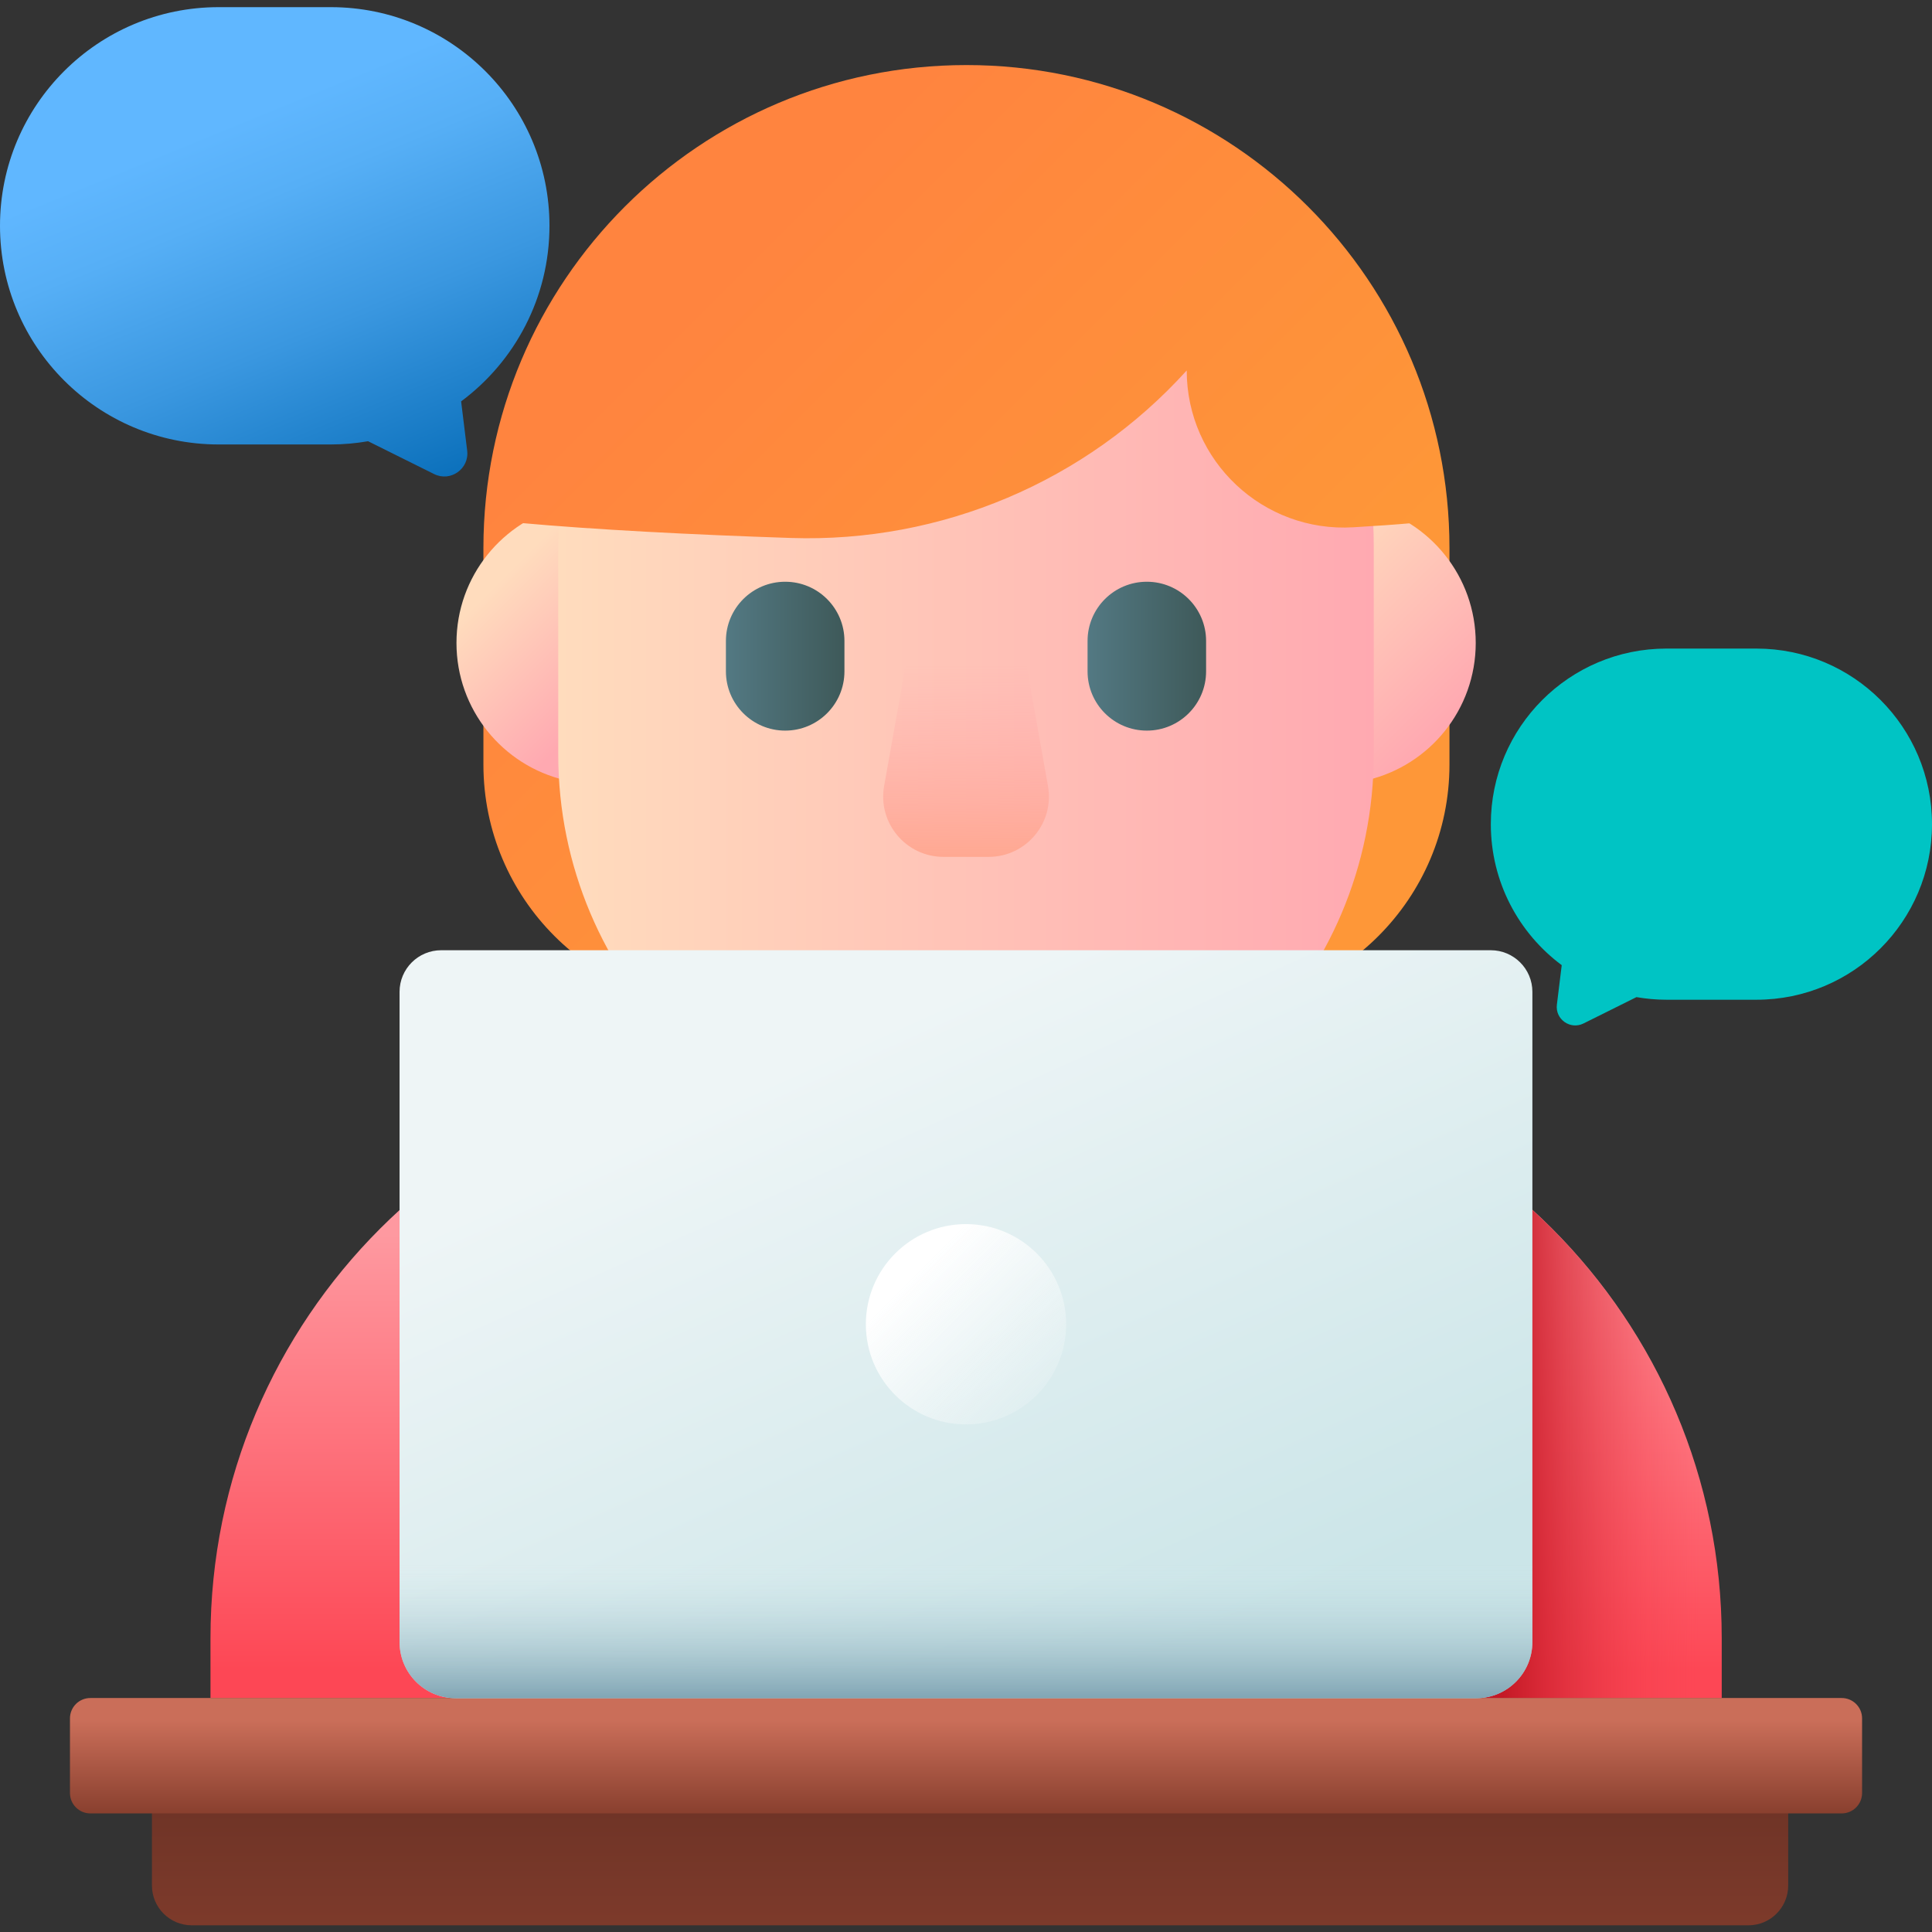 <svg width="37" height="37" viewBox="0 0 37 37" fill="none" xmlns="http://www.w3.org/2000/svg">
<rect x="0" y="0" width="37" height="37" fill="#333333" stroke="none"/>
<path d="M32.973 32.52H4.031V31.372C4.031 25.247 8.997 20.281 15.122 20.281H21.882C28.007 20.281 32.973 25.247 32.973 31.372V32.52H32.973Z" fill="url(#paint0_linear)"/>
<path d="M28.004 22.125V32.52H32.971V31.372C32.971 27.511 30.997 24.111 28.004 22.125Z" fill="url(#paint1_linear)"/>
<path d="M12.992 19.672C12.992 19.672 11.386 20.475 11.897 21.131C12.273 21.614 14.188 23.479 15.175 24.432C15.502 24.748 16.021 24.742 16.343 24.421L18.501 22.262L12.992 19.672Z" fill="url(#paint2_linear)"/>
<path d="M24.014 19.672C24.014 19.672 25.619 20.475 25.108 21.131C24.732 21.614 22.817 23.479 21.83 24.432C21.503 24.748 20.984 24.742 20.662 24.421L18.504 22.262L24.014 19.672Z" fill="url(#paint3_linear)"/>
<path d="M23.114 19.287H13.904C11.338 19.287 9.258 17.207 9.258 14.641V10.497C9.258 5.388 13.4 1.246 18.509 1.246C23.618 1.246 27.759 5.388 27.759 10.497V14.641C27.759 17.206 25.68 19.287 23.114 19.287Z" fill="url(#paint4_linear)"/>
<path d="M8.742 12.313C8.742 11.036 9.628 9.967 10.819 9.685C11.138 9.61 11.442 9.856 11.442 10.184V14.442C11.442 14.769 11.138 15.016 10.819 14.94C9.628 14.659 8.742 13.59 8.742 12.313Z" fill="url(#paint5_linear)"/>
<path d="M28.262 12.313C28.262 11.036 27.376 9.967 26.185 9.685C25.867 9.61 25.562 9.856 25.562 10.184V14.442C25.562 14.769 25.867 15.016 26.185 14.94C27.376 14.659 28.262 13.59 28.262 12.313Z" fill="url(#paint6_linear)"/>
<path d="M18.5 22.255C14.188 22.255 10.691 18.759 10.691 14.446V10.442C10.691 6.129 14.188 2.633 18.5 2.633C22.813 2.633 26.309 6.129 26.309 10.442V14.446C26.309 18.759 22.813 22.255 18.5 22.255Z" fill="url(#paint7_linear)"/>
<path d="M27.054 10.017C26.733 10.046 26.343 10.073 25.92 10.098C24.19 10.203 22.727 8.829 22.727 7.095C20.797 9.227 18.026 10.396 15.152 10.303C13.249 10.24 11.376 10.143 9.957 10.014C10.091 6.225 12.692 3.065 16.202 2.084C16.934 1.879 17.707 1.77 18.507 1.77C19.307 1.77 20.079 1.879 20.812 2.084C22.247 2.484 23.533 3.252 24.557 4.276C26.037 5.758 26.975 7.777 27.054 10.017Z" fill="url(#paint8_linear)"/>
<path d="M18.933 16.41H18.07C17.351 16.41 16.806 15.761 16.932 15.053L17.427 12.273H19.575L20.07 15.053C20.196 15.761 19.652 16.41 18.933 16.41Z" fill="url(#paint9_linear)"/>
<path d="M33.484 36.872H3.673C3.252 36.872 2.91 36.531 2.91 36.109V34.261H34.246V36.109C34.246 36.531 33.905 36.872 33.484 36.872Z" fill="url(#paint10_linear)"/>
<path d="M35.27 34.729H1.73C1.515 34.729 1.34 34.554 1.34 34.339V32.909C1.34 32.693 1.515 32.519 1.73 32.519H35.27C35.486 32.519 35.661 32.693 35.661 32.909V34.339C35.661 34.554 35.486 34.729 35.27 34.729Z" fill="url(#paint11_linear)"/>
<path d="M28.549 18.198H8.45C8.009 18.198 7.652 18.555 7.652 18.995V31.447C7.652 32.041 8.134 32.522 8.727 32.522H28.272C28.865 32.522 29.347 32.041 29.347 31.447V18.995C29.347 18.555 28.99 18.198 28.549 18.198Z" fill="url(#paint12_linear)"/>
<path d="M18.5 27.279C19.559 27.279 20.418 26.421 20.418 25.361C20.418 24.302 19.559 23.443 18.5 23.443C17.441 23.443 16.582 24.302 16.582 25.361C16.582 26.421 17.441 27.279 18.5 27.279Z" fill="url(#paint13_linear)"/>
<path d="M7.652 28.019V31.448C7.652 32.041 8.134 32.523 8.727 32.523H28.272C28.865 32.523 29.347 32.041 29.347 31.448V28.019H7.652Z" fill="url(#paint14_linear)"/>
<path d="M15.037 13.992C14.411 13.992 13.902 13.484 13.902 12.857V12.275C13.902 11.649 14.41 11.141 15.037 11.141C15.664 11.141 16.172 11.649 16.172 12.275V12.857C16.172 13.484 15.664 13.992 15.037 13.992Z" fill="url(#paint15_linear)"/>
<path d="M21.963 13.992C21.336 13.992 20.828 13.484 20.828 12.857V12.275C20.828 11.649 21.336 11.141 21.963 11.141C22.59 11.141 23.098 11.649 23.098 12.275V12.857C23.098 13.484 22.59 13.992 21.963 13.992Z" fill="url(#paint16_linear)"/>
<path d="M6.335 0.137H4.188C1.875 0.137 0 2.012 0 4.324C0 6.637 1.875 8.512 4.188 8.512H6.335C6.579 8.512 6.817 8.49 7.049 8.45L8.314 9.079C8.628 9.235 8.99 8.978 8.947 8.63L8.831 7.687C9.858 6.924 10.523 5.702 10.523 4.324C10.523 2.012 8.648 0.137 6.335 0.137Z" fill="url(#paint17_linear)"/>
<path d="M31.913 12.421H33.638C35.495 12.421 37 13.927 37 15.784C37 17.641 35.495 19.146 33.638 19.146H31.913C31.718 19.146 31.526 19.128 31.34 19.096L30.325 19.601C30.072 19.726 29.782 19.52 29.816 19.241L29.909 18.484C29.085 17.871 28.551 16.89 28.551 15.784C28.551 13.927 30.056 12.421 31.913 12.421Z" fill="url(#paint18_linear)"/>
<defs>
<linearGradient id="paint0_linear" x1="18.502" y1="23.642" x2="18.502" y2="31.969" gradientUnits="userSpaceOnUse">
<stop stop-color="#FE99A0"/>
<stop offset="1" stop-color="#FD4755"/>
</linearGradient>
<linearGradient id="paint1_linear" x1="32.584" y1="27.323" x2="28.774" y2="27.323" gradientUnits="userSpaceOnUse">
<stop stop-color="#FD4755" stop-opacity="0"/>
<stop offset="1" stop-color="#C41926"/>
</linearGradient>
<linearGradient id="paint2_linear" x1="16.003" y1="20.117" x2="13.996" y2="23.328" gradientUnits="userSpaceOnUse">
<stop stop-color="#FE99A0"/>
<stop offset="1" stop-color="#FD4755"/>
</linearGradient>
<linearGradient id="paint3_linear" x1="21.213" y1="20.457" x2="22.928" y2="23.193" gradientUnits="userSpaceOnUse">
<stop stop-color="#FE99A0"/>
<stop offset="1" stop-color="#FD4755"/>
</linearGradient>
<linearGradient id="paint4_linear" x1="12.927" y1="6.034" x2="22.105" y2="15.212" gradientUnits="userSpaceOnUse">
<stop stop-color="#FF843F"/>
<stop offset="1" stop-color="#FE9738"/>
</linearGradient>
<linearGradient id="paint5_linear" x1="9.537" y1="11.146" x2="11.708" y2="13.317" gradientUnits="userSpaceOnUse">
<stop stop-color="#FFDCBD"/>
<stop offset="1" stop-color="#FFA9B1"/>
</linearGradient>
<linearGradient id="paint6_linear" x1="24.721" y1="10.733" x2="27.759" y2="13.772" gradientUnits="userSpaceOnUse">
<stop stop-color="#FFDCBD"/>
<stop offset="1" stop-color="#FFA9B1"/>
</linearGradient>
<linearGradient id="paint7_linear" x1="10.691" y1="12.444" x2="26.309" y2="12.444" gradientUnits="userSpaceOnUse">
<stop stop-color="#FFDCBD"/>
<stop offset="1" stop-color="#FFA9B1"/>
</linearGradient>
<linearGradient id="paint8_linear" x1="14.534" y1="4.422" x2="23.712" y2="13.601" gradientUnits="userSpaceOnUse">
<stop stop-color="#FF843F"/>
<stop offset="1" stop-color="#FE9738"/>
</linearGradient>
<linearGradient id="paint9_linear" x1="18.501" y1="12.755" x2="18.501" y2="16.528" gradientUnits="userSpaceOnUse">
<stop stop-color="#FFA9B1" stop-opacity="0"/>
<stop offset="0.997" stop-color="#FFA78F"/>
</linearGradient>
<linearGradient id="paint10_linear" x1="18.578" y1="38.708" x2="18.578" y2="34.258" gradientUnits="userSpaceOnUse">
<stop stop-color="#883F2E"/>
<stop offset="1" stop-color="#6D3326"/>
</linearGradient>
<linearGradient id="paint11_linear" x1="18.5" y1="32.949" x2="18.5" y2="34.759" gradientUnits="userSpaceOnUse">
<stop stop-color="#CA6E59"/>
<stop offset="1" stop-color="#883F2E"/>
</linearGradient>
<linearGradient id="paint12_linear" x1="16.138" y1="19.997" x2="21.642" y2="32.241" gradientUnits="userSpaceOnUse">
<stop stop-color="#EEF5F6"/>
<stop offset="1" stop-color="#CBE5E8"/>
</linearGradient>
<linearGradient id="paint13_linear" x1="20.703" y1="27.564" x2="17.506" y2="24.367" gradientUnits="userSpaceOnUse">
<stop stop-color="#EEF5F6" stop-opacity="0"/>
<stop offset="1" stop-color="white"/>
</linearGradient>
<linearGradient id="paint14_linear" x1="18.5" y1="29.961" x2="18.5" y2="32.602" gradientUnits="userSpaceOnUse">
<stop stop-color="#CBE5E8" stop-opacity="0"/>
<stop offset="1" stop-color="#7CA1B1"/>
</linearGradient>
<linearGradient id="paint15_linear" x1="13.902" y1="12.567" x2="16.172" y2="12.567" gradientUnits="userSpaceOnUse">
<stop stop-color="#537983"/>
<stop offset="1" stop-color="#3E5959"/>
</linearGradient>
<linearGradient id="paint16_linear" x1="20.828" y1="12.567" x2="23.098" y2="12.567" gradientUnits="userSpaceOnUse">
<stop stop-color="#537983"/>
<stop offset="1" stop-color="#3E5959"/>
</linearGradient>
<linearGradient id="paint17_linear" x1="4.449" y1="2.341" x2="7.708" y2="10.3" gradientUnits="userSpaceOnUse">
<stop stop-color="#60B7FF"/>
<stop offset="0.183" stop-color="#56AFF6"/>
<stop offset="0.501" stop-color="#3A97E0"/>
<stop offset="0.912" stop-color="#0C71BC"/>
<stop offset="1" stop-color="#0268B4"/>
</linearGradient>
<linearGradient id="paint18_linear" x1="32.775" y1="13.847" x2="32.775" y2="20.725" gradientUnits="userSpaceOnUse">
<stop stop-color="#00C4C4"/>
<stop offset="1" stop-color="#00C4C4"/>
</linearGradient>
</defs>
</svg>
